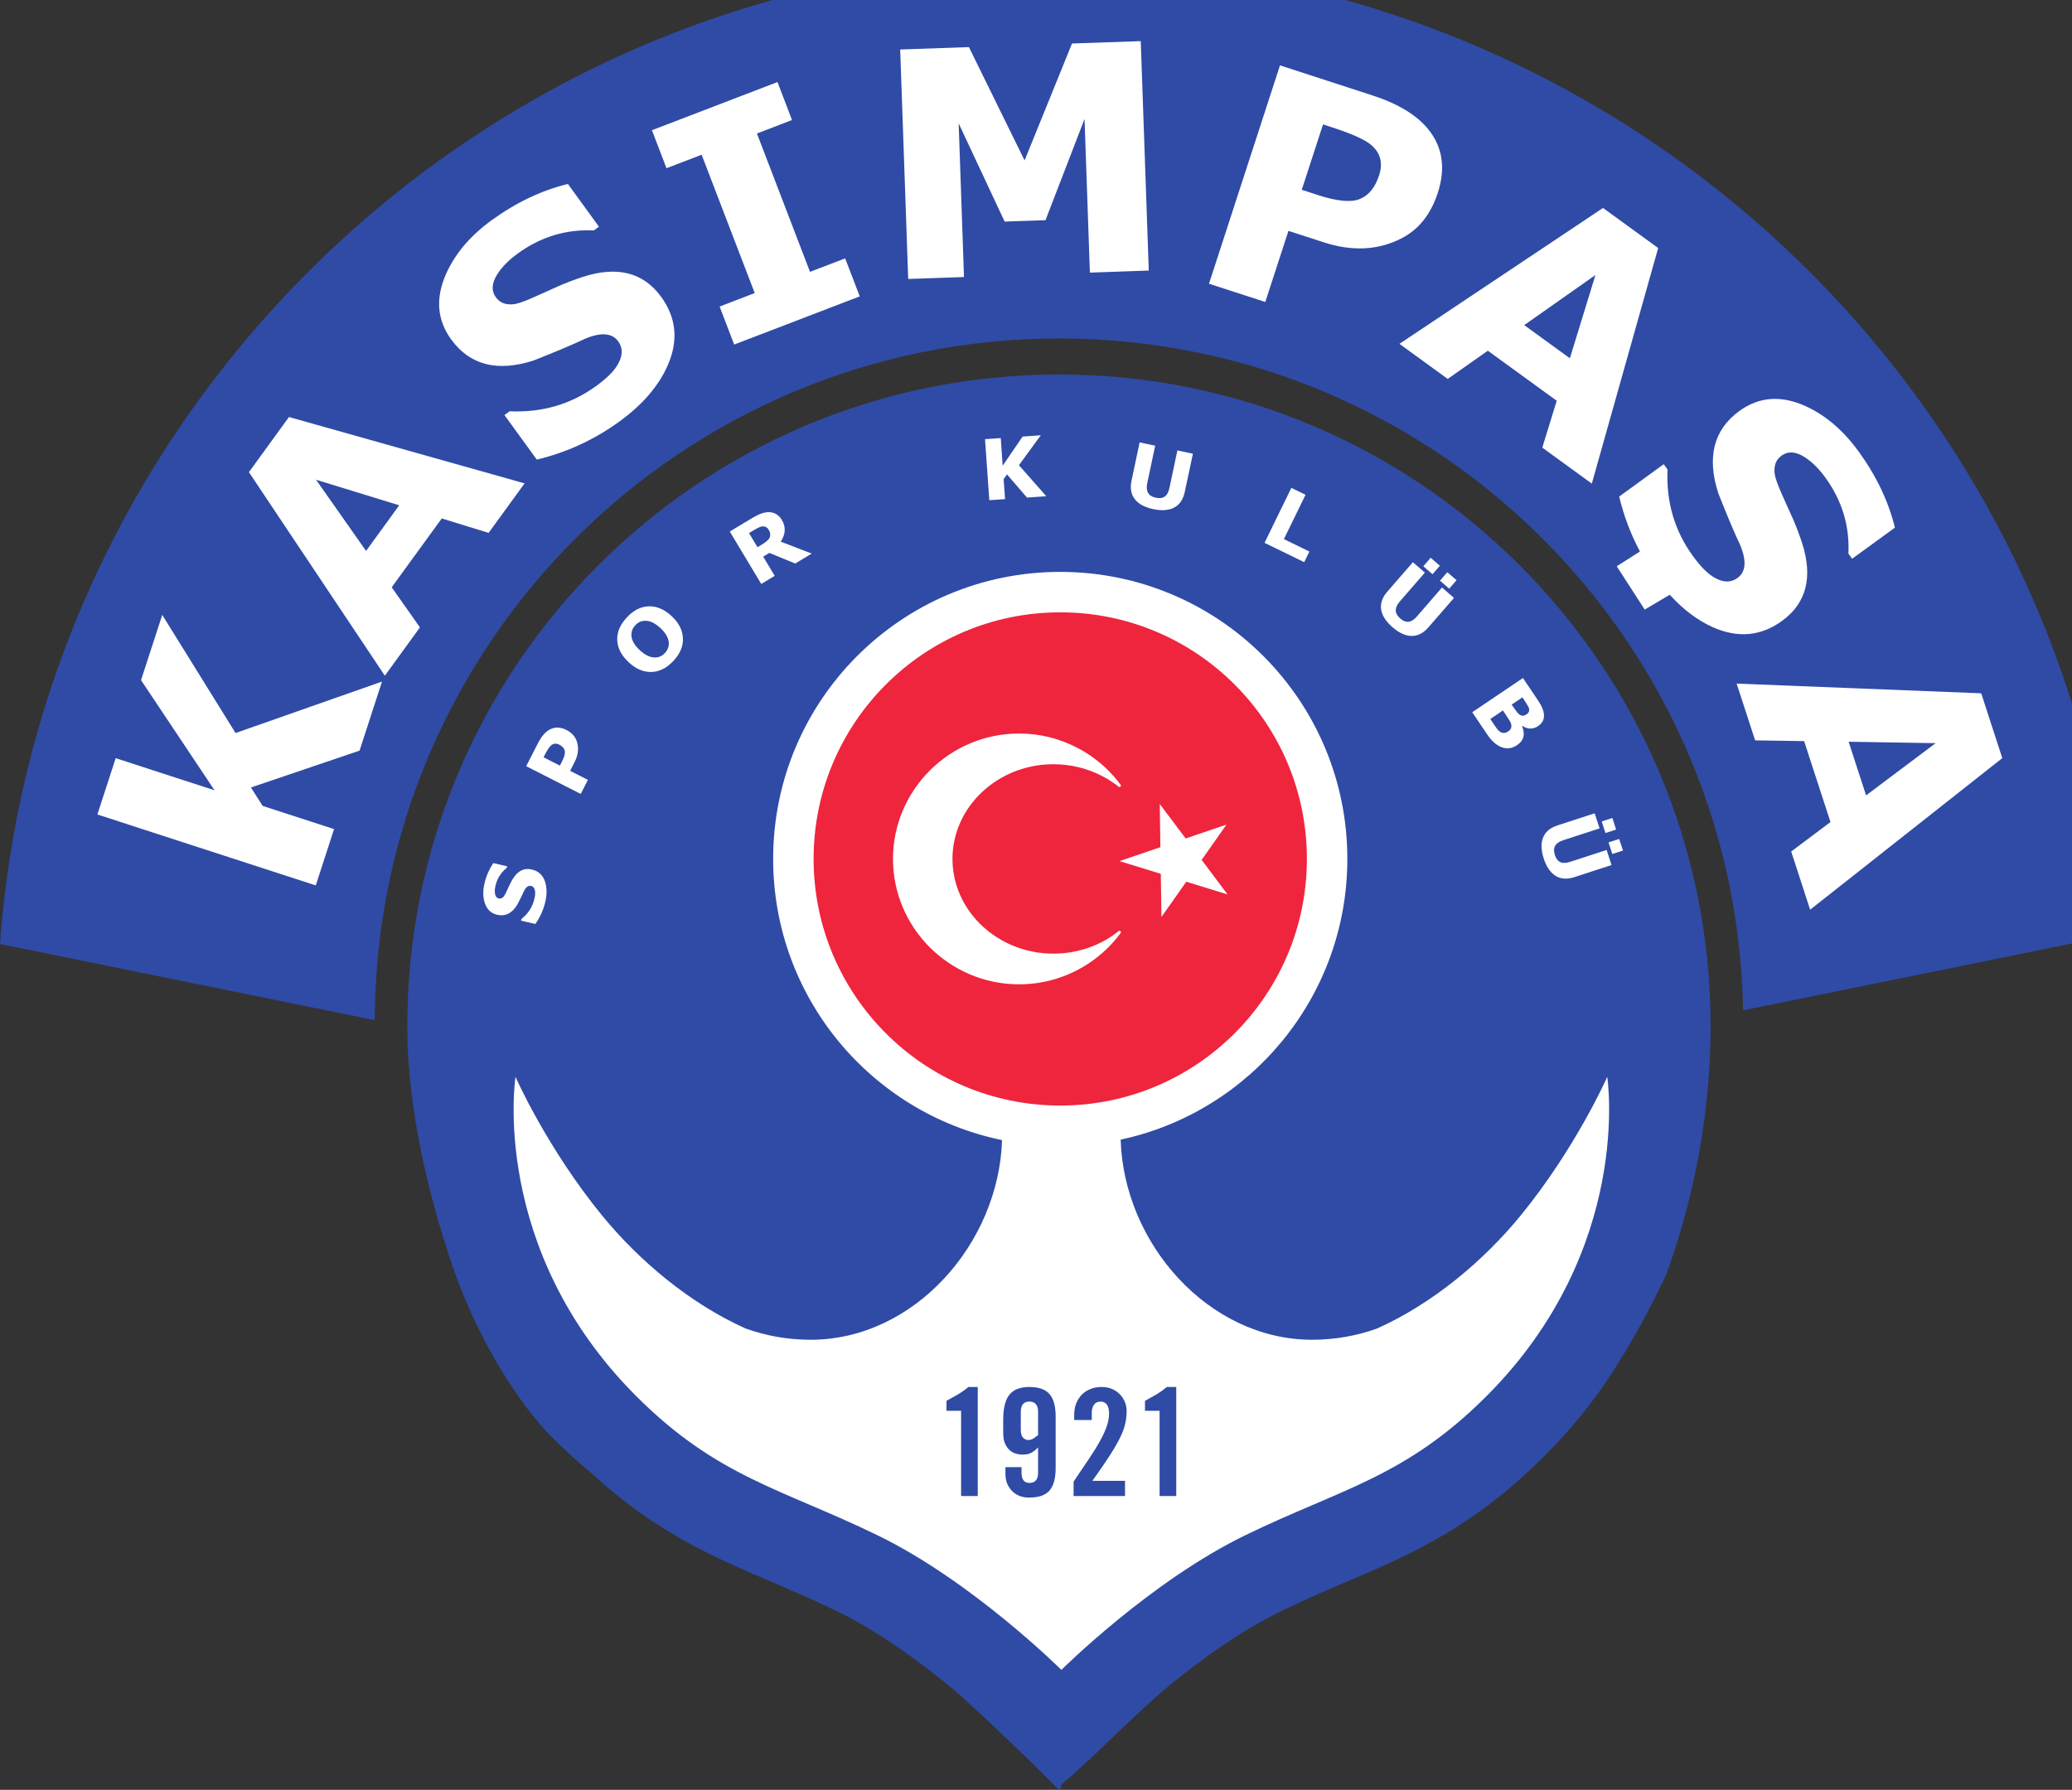 <svg xmlns="http://www.w3.org/2000/svg" xml:space="preserve" viewBox="1 1 289.38 250"><rect x="1" y="1" width="289.38" height="250" fill="#333333" stroke="none"/><path d="M11376.5 5080.38c0-567.37-104.8-1129.01-296.3-1656.11-98.8-209.87-201.6-398.35-303.3-561.8-129.1-215.35-296.4-432.87-507.1-643.88-319.43-319.49-613.88-507.29-914.07-655.29-254.46-125.4-521.06-222.2-839.39-376.7-259.99-126.1-527.42-319.202-740.21-493.202-104.44-85.097-282.8-253.597-435.16-400.8-152.8-147.5-288.6-264.098-288.6-264.098l9.6-9.602L7042.91 0l-16.22 15.898-199.15 198c-26.64 24.801-54.63 51.102-82.91 78.7-152.34 147.203-330.68 315.703-435.14 400.8-212.55 174-480.02 367.102-740.22 493.202-318.41 154.5-584.97 251.3-839.67 376.7-263.25 129.9-522.23 290.6-797.62 544-89.42 73.97-176.69 153.85-263.77 241.07-210.5 210.39-487.7 640.02-652.27 1117.01-162.61 471.53-307.13 1060.7-307.13 1615 0 2393.43 1940.63 4333.56 4334.1 4333.56 2393.53 0 4333.59-1940.13 4333.59-4333.56" style="fill:#2f4ba6;fill-opacity:1;fill-rule:nonzero;stroke:none" transform="matrix(.021 0 0 -.021 1 251)"/><path d="M7042.91 9653.4c-2507.91 0-4541.74-2028.62-4550.8-4534.01L0 5625.88c267.793 3655.83 3318.74 6538.52 7042.91 6538.52 3702.29 0 6738.69-2848.92 7037.49-6473.95l-2487.7-505.61c-43.8 2475.4-2064.09 4468.56-4549.79 4468.56" style="fill:#2f4ba6;fill-opacity:1;fill-rule:nonzero;stroke:none" transform="matrix(.021 0 0 -.021 1 251)"/><path d="M7453.07 4324.7c19.82-687.55 582.22-1331.14 1273.31-1331.14 151.46 0 296.96 26.3 431.87 74.76 371.01 166.31 708.06 450.14 954.25 750.7 368.3 450.14 576.6 923.06 576.6 923.06s177.2-1143.36-803.28-2123.82c-538.32-538.36-965.73-615.36-1600.23-923.16-634.62-307.3-1226.81-897.401-1226.81-897.401S6466.43 1387.8 5831.94 1695.1c-634.59 307.8-1062.03 384.8-1600.26 923.16-980.47 980.46-803.33 2123.82-803.33 2123.82s208.42-472.92 576.66-923.06c246.19-300.56 583.16-584.39 954.12-750.7 134.97-48.46 280.46-74.76 431.99-74.76 689.99 0 1251.63 641.46 1273.11 1328-868.98 178.82-1522.28 948.34-1522.28 1870.2 0 1054.79 854.66 1909.17 1909.3 1909.17 1054.46 0 1909.36-854.38 1909.36-1909.17 0-916.76-645.83-1682.61-1507.54-1867.06" style="fill:#fff;fill-opacity:1;fill-rule:nonzero;stroke:none" transform="matrix(.021 0 0 -.021 1 251)"/><path d="M7051.25 4551.37c-905.83 0-1640.24 734.5-1640.24 1640.39 0 905.84 734.41 1640.21 1640.24 1640.21 905.99 0 1640.27-734.37 1640.27-1640.21 0-905.89-734.28-1640.39-1640.27-1640.39" style="fill:#ee253d;fill-opacity:1;fill-rule:nonzero;stroke:none" transform="matrix(.021 0 0 -.021 1 251)"/><path d="M6777.57 7025.83c138.52 0 269.12-33.63 384.42-93.61 18.84-9.33 37.1-20.18 55.12-30.73 92.11-56.85 172.45-130.79 236.27-217.58 5.7-7.27-6.12-18.3-12.87-12.52-16.73 13.04-33.43 25.56-51.36 37-17.6 11.61-35.79 22.74-54.89 32.37-97.06 51.58-209.07 80.93-328.33 80.93-185.03 0-352.76-70.73-474.57-184.93-121.59-114.21-196.83-271.6-196.83-444.62v-.38c0-173.55 75.24-330.65 196.83-444.92 121.81-114.08 289.54-185.08 474.57-185.08h.38c82.67 0 161.86 14.27 235.04 40 12.06 4.29 23.55 8.91 35.36 13.65 59.71 24.62 114.84 57.6 163.8 96.65 7.27 5.95 18.57-5.33 12.87-12.53v-.14.14c-21.07-28.99-44.39-56.43-69.34-82.56-24.91-25.87-51.19-50.28-79.31-72.75-144.31-116.56-327.65-186.55-527.16-186.55-230.98 0-440.69 93.64-592.48 244.59-151.9 151.28-246.22 359.77-246.22 589.5v.38c0 229.34 94.32 437.75 246.22 589 151.79 151.08 361.5 244.69 592.48 244.69m935.4-468.86 172.44-229.24 271.49 92.4-165.26-234.77 172.03-229.63-273.96 84.57-165.51-234.7-4.19 287.14-274.22 84.52 271.46 92.57zM2540.59 7371.37 2391.29 6912l-722.38-245.1 77.7-122.49 475.1-154.23-121.7-374.5-1452.393 471.71 121.828 374.57 657.275-213.66-488.81 732.6 141.07 433.92 487.62-785.89zm948.34 1318.35L3249.6 8360.5l-311.78 95.91-332.74-457.89 187.74-266.88-233.33-321.15-903.99 1353.83 266.45 366.78zm-833.76-145.84-553.42 170.16 332.86-473.73zM4397.1 9930.3c102.14-140.33 116.02-293.85 41.64-460.31-61.07-135.48-167.09-258.35-318.27-368.1-168.26-122.2-351.59-206.7-550.37-254.15l-215.26 296.34 34.75 25.17c215.98-9.7 407.66 46.22 575.3 168.11 66.17 48.2 112.07 92.51 137.63 132.98 39.64 62.77 42.5 117.55 8.49 164.67-40.2 55.22-113.23 60.87-218.95 17.1-74.67-35.79-188.87-83.94-342.44-144.83-241.45-78.07-424.41-31.65-549.07 139.88-94.78 130.66-105.43 276.8-32.39 439.04 60.3 133.4 160.49 251.1 300.96 353.3 163.35 118.4 332.66 199 507.62 241.8l206.77-284.5-34.14-24.8c-184.56 8.8-353.36-42.4-505.75-153.3-60.44-43.8-105.86-89.8-136.56-138.4-37.21-59.2-40.38-110.21-9.43-152.82 28.48-39.06 71.46-54.22 128.81-44.56 28.1 5.26 74.63 22.4 138.87 51.67l150.78 67.71c50.12 21.9 103.74 42.4 161.01 61 228.62 73.9 401.87 29.6 520-133m1320.78 3.14-835.12-320.43-96.78 252.72 233.41 89.75-353.12 920.12-233.68-89.8-96.79 252.8 834.88 320.5 96.63-252.6-233.16-89.7 352.9-920.2 233.66 89.6zM7640 10105.2l-391.63-13.7-35.53 1021.9-259.68-673.1-271.64-9.4-305.86 653.2 35.48-1021.9-371.06-12.9-53.32 1526.2 457.17 16 370.12-753.8 315.53 777.7 457.05 15.8zm1922.15 516.9c-46.94-144.1-128.44-245.7-244.36-304.3-154.27-77.9-325.86-86.3-515.83-24.3l-233.15 75.7-153.85-473.04-374.38 121.64 472.04 1452.2 616.19-200.3c170.31-55.3 293.8-130.7 370.92-226 94.67-117.8 115.43-258.2 62.42-421.6m-390.11 117.1c26.72 82.4 8.36 150.5-55.54 203.7-41.52 34-125.82 72-253.19 113.4l-64.42 21-141.37-435 107.34-34.9c128.17-41.7 221.27-50.3 279.49-26 58.76 23.9 101.41 76.6 127.69 157.8m1414.46-2051.07-329.3 239.39 95.9 311.84-457.96 332.69-266.93-187.6-321 233.36L10661 10521.5l366.8-266.4zm-145.9 833.79 170 553.48-473.6-333.09zm1597.9-3668.02-126 387.1 261.3 195.96-175.3 538.33-325.9 5.05-122.9 377.53 1626.6-64.55 140.1-431.15zm372.1 760.39 462.7 347.48-578.9 9.46zm-559.3 1160.4c-140.5-101.96-294-115.69-460.3-41.53-102.8 46.2-197.9 118.14-285.8 215.77l-166.8-98.74-186.2 287.95 154.5 98.28c-61.5 115.46-107.6 237.28-138.2 365.39l296.2 215.37 25.4-34.85c-9.8-215.79 46.4-407.57 168.3-575.12 48-66.46 92.5-112.26 132.9-137.92 62.7-39.82 117.6-42.64 164.5-8.35 55.5 39.99 61.2 113.2 17.2 218.88-35.7 74.84-84 188.87-144.7 342.3-78.3 241.48-31.9 424.58 139.6 549.09 130.7 95 277.1 105.71 439.2 32.65 133.3-60.27 251-160.84 353.1-301.2 118.7-163.31 199.2-332.43 242.2-507.52l-284.6-206.71-24.8 33.93c8.6 184.81-42.5 353.29-153.4 506.07-43.9 60.13-90.2 105.54-138.6 136.39-59.3 37.28-109.8 40.27-152.5 9.46-39.4-28.58-54.2-71.32-44.6-128.74 5.2-28.34 22.4-74.5 51.2-138.79l68-151.03c22.1-50.05 42.3-103.56 61.3-160.88 73.9-228.58 29.6-401.9-133.1-520.15M3537.31 6121.44c45.2-10.36 74.79-38.81 88.89-85.27 11.43-37.93 11.58-81 .48-129.54-12.52-54.03-34.71-103-66.28-147.48l-95.04 22.08 2.57 10.99c45.03 36.05 73.75 80.6 86.21 134.59 5.01 20.98 6.36 38.11 4.38 50.51-2.92 19.75-11.89 31.48-26.84 34.89-17.95 3.79-33.67-7.69-47.17-34.97-8.86-20.19-23.2-49.78-43.61-88.86-34.84-58.12-79.7-80.63-134.79-67.96-41.86 9.48-69.65 37.2-83.28 82.49-11.3 37.62-11.55 78.69-1.22 123.76 12.04 52.37 32.03 98.18 59.78 137.24l91.25-20.98-2.46-11c-38.78-30.49-63.57-70.12-75.02-119.07-4.45-19.44-5.31-36.71-3.19-51.75 2.81-18.58 11.29-29.1 25.03-32.4 12.27-3.07 23.58 1.5 33.43 13.39 4.9 6.12 11.01 17.71 19.05 34.81l18.5 39.98c6.16 13.43 13.53 26.66 21.49 40.37 33.13 54.97 75.78 76.23 127.84 64.18M3719.54 6951.88c-20.77 10.38-39.41 8.42-55.89-6.31-10.69-9.5-24.32-29.85-40.51-61.91l-8.11-15.99 108.54-55.34 13.77 26.82c16.21 31.79 22.36 56.06 18.51 72.51-3.91 16.31-16.08 29.87-36.31 40.22m46.91 97.73c36.2-18.4 59.42-44.02 69.96-77.02 14.16-43.96 9.22-89.28-15.09-136.92l-29.6-57.97 118.28-60.19-47.78-93.58-362.61 184.64 78.6 153.93c21.74 42.49 46.52 71.98 74.9 88.3 34.88 19.88 72.58 19.53 113.34-1.19M4430.49 7681.5c-8.83 15.05-21.49 30.42-38.28 45.9-33.18 30.84-65.38 46.95-96.89 48.3-27.3 1.18-50.84-8.76-70.34-29.73-19.31-20.89-27.93-44.87-25.33-72.23 2.82-30.63 21.25-62 55.62-93.83 33.07-30.77 65.1-46.91 96.42-48.37 27.49-1.35 50.91 8.65 71.09 30.12 9.03 9.8 15.82 21 20.37 33.53 9.8 26.74 5.63 55.71-12.66 86.31m36.24 125.34c47.89-44.39 72.93-93.31 75.11-146.5 2.52-53.13-18.74-103.48-63.1-151.27-44.56-47.77-93.31-72.25-146.6-73.8-52.92-1.35-103.52 20.19-151.3 64.97-48.09 44.73-73.27 93.38-75.75 146.34-2.43 53 18.93 103.57 63.61 151.42 44.48 47.77 93.44 72.47 146.37 73.93 53.17 1.32 103.77-20.27 151.66-65.09M5398.59 8222.75l-109.79-66.18-171.89 70.74-41.25-24.93 76.62-127.78-89.41-53.9-209.46 348.77 150.79 90.56c42.1 25.57 77.62 38.25 105.86 38.25 39.16 0 68.7-16.83 89.37-51.19 27.99-46.63 25.77-95.04-7.03-144.94zm-285.75 157.44c-10.88 18.35-26.4 25.86-46.04 22.95-10.9-1.75-28.58-9.89-52.75-24.53l-32.8-19.54 56.47-93.96 27.65 16.76c30.29 17.88 47.98 34.08 53.51 47.86 6.37 16.48 4.56 33.38-6.04 50.46M6958.4 8604.24l-128.42-8.97-132.71 154.02-22.5-31.43 9.6-132.87-104.99-7.14-28.33 405.87 104.6 7.23 12.75-183.67 132.37 193.76 121.19 8.59-145.5-198.95zM7879.38 8633.08c-10.92-52.45-35.97-88.26-75.22-106.77-35.05-16.69-79.96-19.37-134.19-7.99-54.4 11.68-93.9 32.03-118.94 61.65-28.21 32.76-36.97 75.64-25.63 128.12l53.72 254.11 103.49-21.84-52.64-248.34c-11.65-54.74 7.02-87.28 56.29-97.69 26.71-5.59 47.2-2.61 62.27 9.15 13.7 10.61 23.29 29.6 29.17 57.03l52.64 248.47 103.37-21.9zM8673.74 8165.65l-263.8 128.53 178.31 365.63 94.32-45.83-143.76-294.97 169.39-82.62zM9527.11 8085.48l-61.09 53.11 48.85 56.48 61.09-53.38zm110.94-96.01-61.33 53 48.95 56.41 61.35-53.21zm-138.32-257.51c-35.17-40.58-74.61-59.58-117.88-56.79-38.74 2.02-79.19 21.59-121.09 57.99-41.84 36.5-66.58 73.57-74.24 111.64-8.83 42.18 4.55 83.68 39.77 124.37l170.31 196.17 79.66-69.31-166.47-191.44c-36.73-42.22-35.97-79.92 1.82-112.78 20.64-17.98 40.33-25.33 58.94-22.4 17.17 2.78 34.88 14.86 53.24 35.88l166.32 191.77 79.69-69.28zM10029.7 7039.53c19.9 13.39 26.4 30.96 19.3 52.79-2.8 9.56-16.5 32.06-40.8 67.78l-12.85 19.16-83.93-56.86 4.24-6.36 35.71-52.44c16.94-24.38 34.65-35.61 53.33-33.67 8.4.87 16.9 3.93 25 9.6m122.8 113.82c14.9 9.91 20.2 22.71 16.6 38.71-2.5 9.53-15.1 31.49-38.6 66.42l-5.3 8.1-71.5-48.3 9-13.25c20.9-31.06 35.8-49.42 44.4-54.59 14.2-8.89 29.6-8.05 45.4 2.91m-63.3-204.93c-32.1-21.81-65.7-26.4-100.96-14.12-34.9 12.34-67.46 40.75-97.62 85.71l-99.46 147.31 337.24 227.55 88.3-130.9c15.7-23.33 26.4-40.2 32.1-50.77 10.1-19.59 16.5-38.11 18.8-56.41 4.5-34.01-8.5-60.89-37.8-81.06-33.8-22.81-69-22.43-105.7.7l-1.8-1.33c22.9-54.28 11.8-96.43-33.1-126.68M10677.2 6363.9l-24.9 77.13 70.9 23.09 25.1-77.13zm45.5-139.35-25 76.99 70.8 23.07 25.3-77.21zm-252-153.95c-51-16.49-94.3-12.58-130.2 12.03-32 21.84-56.7 59.29-73.9 112.05-17.1 52.89-19.2 97.52-6.1 133.99 14.2 40.83 46.8 69.62 98.1 86.14l247 80.37 32.6-100.4-241.4-78.53c-53.2-17.17-71.9-49.73-56.3-97.37 8.3-26.12 21.5-42.56 39.1-49.73 15.8-6.25 37.4-5.24 64.1 3.54l241.3 78.5 32.7-100.26z" style="fill:#fff;fill-opacity:1;fill-rule:nonzero;stroke:none" transform="matrix(.021 0 0 -.021 1 251)"/><path d="M6391.84 2520.96h-97.21v66.21l78.22 43.77c24.65 15.1 47.15 31.23 67.53 48.51h62.25V1954.2h-110.79zm512.07-6.84c0 45.27-19.4 68.25-57.59 68.25-38.33 0-57.45-22.98-57.45-68.25v-118.98c0-23.39 4.51-40.52 13.88-51.58 10.05-11.31 22.43-16.97 37.56-16.97 11.3 0 22.7 4.08 34.73 11.75l28.87 21.01zm-110.15-367.82v-36.5c0-45.8 17.57-68.5 52.56-68.5 38.19 0 57.59 22.7 57.59 68.5v167.45l-22.84-20.9-21.85-14.89-24.69-8.99-31.78-2.89c-17.8 0-34.78 2.54-50.61 7.85-15.75 5.29-29.69 13.88-41.48 25.71-11.96 11.89-21.63 27.08-28.91 45.63-6.73 18.58-9.79 40.92-9.79 67.53v85.15c0 76.08 13.42 131.01 40.52 165.58 27.01 34.88 71.69 52.42 133.84 52.42 62.11 0 106.84-15.88 133.72-47.44 27.15-31.1 40.65-80.69 40.65-148.74V2140.4c0-68-13.5-117.9-40.65-149.7-26.88-30.9-71.61-46.7-133.72-46.7-24.45-.4-46.67 3.1-66.32 11-19.37 8-35.72 18.8-49.58 32.7-14.03 14.6-24.8 31.5-32.8 50.5-7.26 19.8-10.92 41.3-10.92 64.5v43.6zm346.32-192.1v96l100.96 149.54c29.84 44.37 54.62 84.39 74.21 120.02 20 35.53 34.86 67.87 44.71 97.12 10.58 29.59 15.89 57.74 15.89 84.26 0 28.34-4.98 48.86-14.82 61.48-9.84 12.98-23.53 19.75-40.58 19.75-19.98 0-34.79-7.02-44.63-20.83-9.99-13.87-14.97-31.7-14.97-53.54v-48.38h-116.99v33.67c0 26.46 3.91 50.65 11.94 73.23 8.65 22.51 20.48 41.84 35.53 58.36 16.1 17.22 35.32 30.49 57.62 39.85 22.47 9.76 48.34 14.72 77.22 14.72 25.27 0 47.96-4.15 68.42-12.8 20.59-8.7 38.05-20.61 52.67-35.71 14.4-14.5 25.63-31.35 33.65-50.61 7.87-19.1 11.82-38.79 11.82-59.37 0-28.34-2.86-56.19-8.83-83.25-5.31-26.36-16.19-56.86-32.82-91.26-16.55-34.31-39.51-74.47-69.29-120.95-29.68-46.12-68.6-103-116.89-170.4h216.98v-100.9zm571.82 566.76h-97.13v66.21l78.11 43.77c24.37 15.1 47.04 31.23 67.64 48.51h62.25V1954.2H7711.9z" style="fill:#2f4ba6;fill-opacity:1;fill-rule:nonzero;stroke:none" transform="matrix(.021 0 0 -.021 1 251)"/></svg>